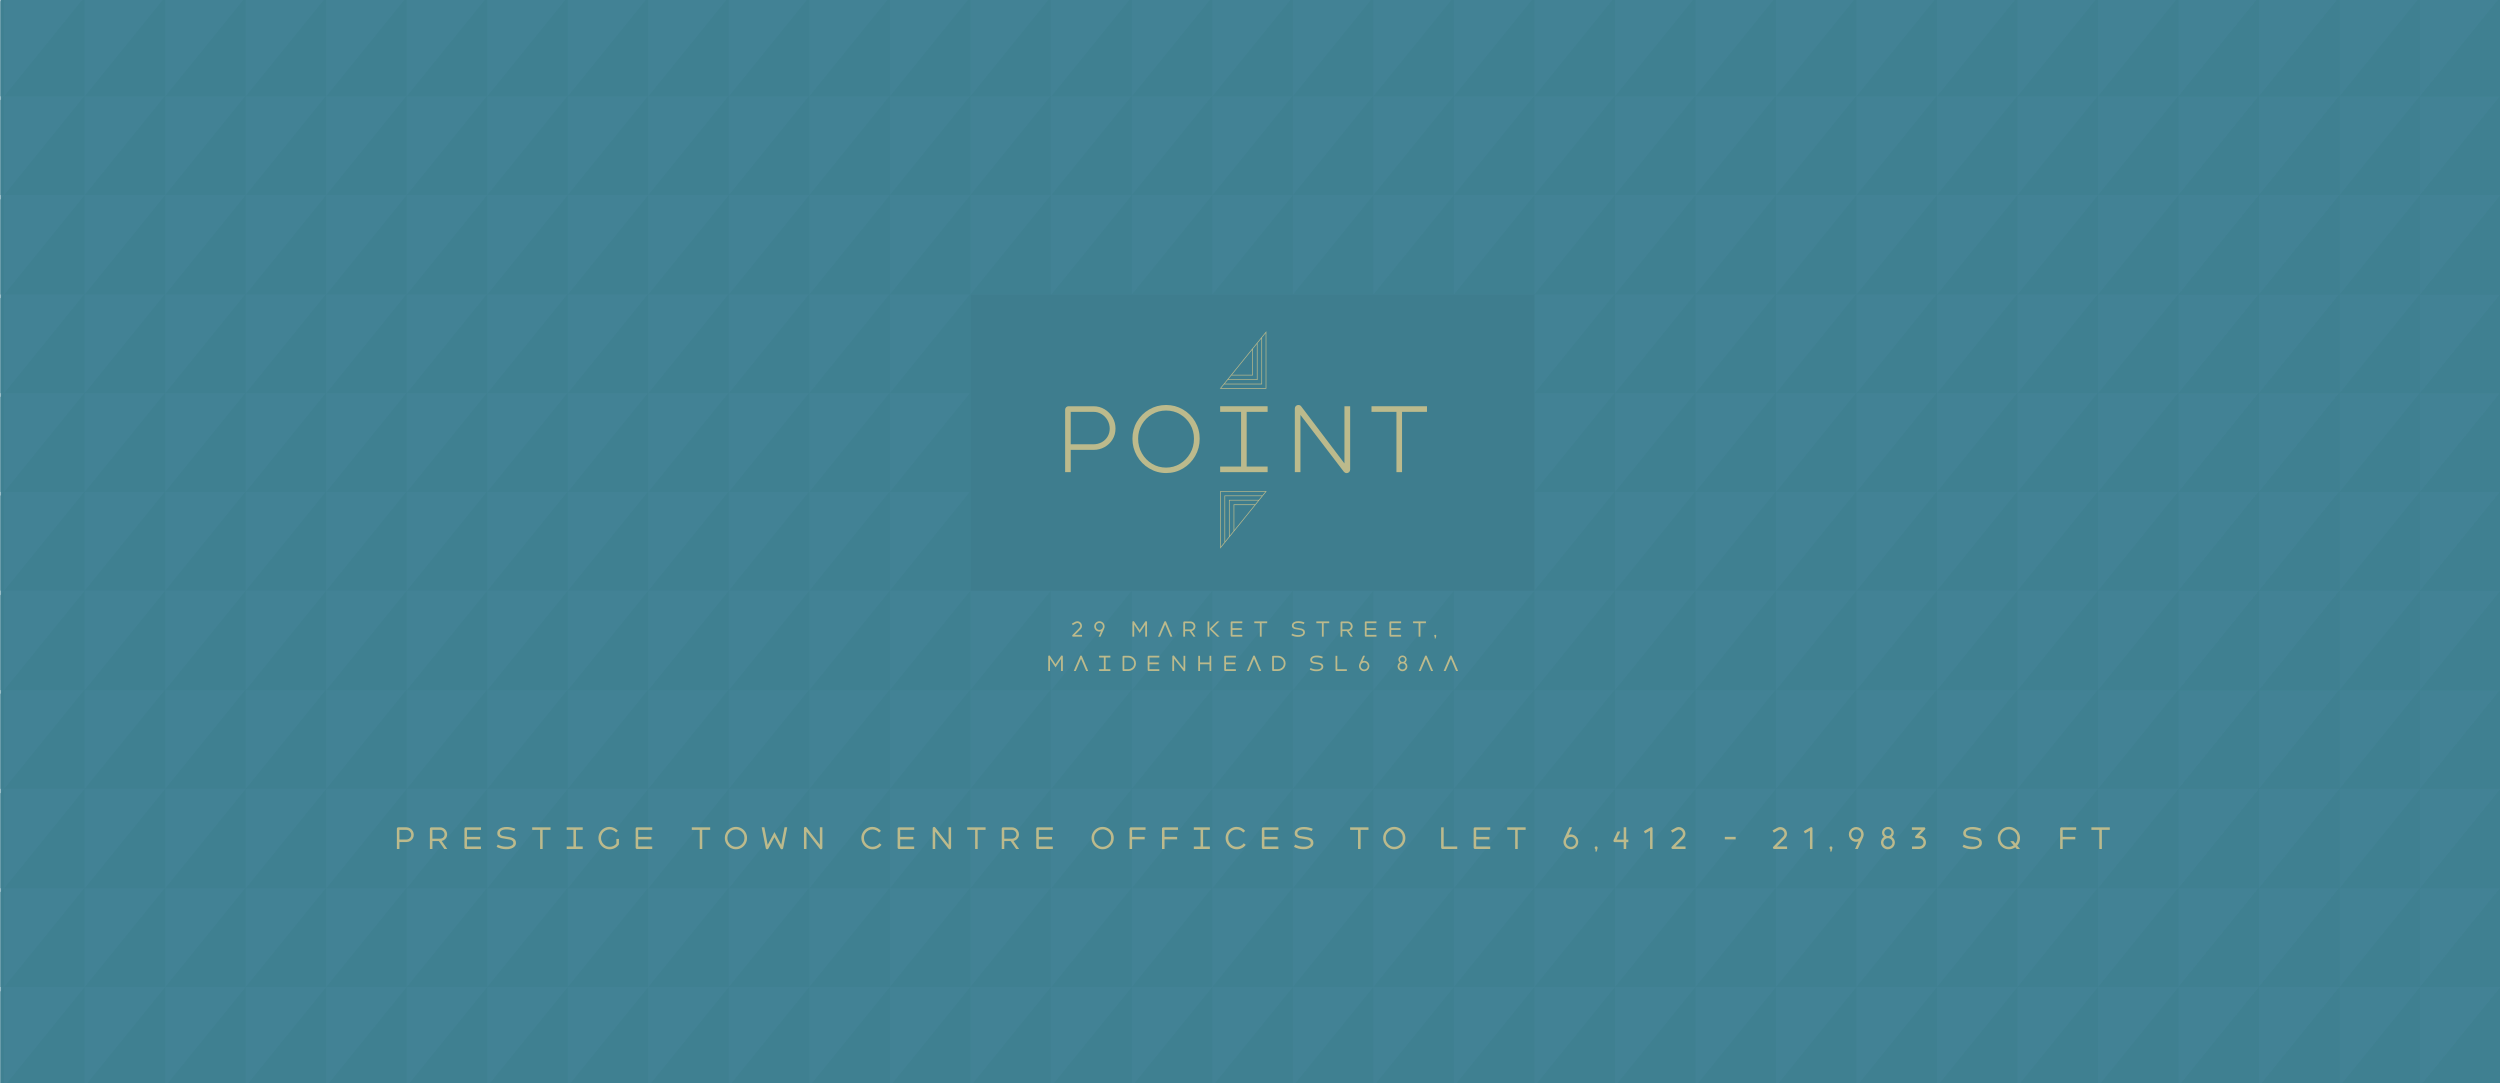 <?xml version="1.0" encoding="UTF-8"?><svg id="a" xmlns="http://www.w3.org/2000/svg" xmlns:xlink="http://www.w3.org/1999/xlink" viewBox="0 0 1601.63 694.08"><defs><style>.e,.f{fill:none;}.g{fill:#428295;}.h{fill:#3f8091;}.i{fill:#3e7d8e;}.f{stroke:#bcba8c;stroke-miterlimit:10;stroke-width:.44px;}.j{clip-path:url(#d);}.k{clip-path:url(#c);}.l{clip-path:url(#b);}.m{fill:#bcba8c;}</style><clipPath id="b"><rect class="e" x=".3" width="1601.7" height="694.08"/></clipPath><clipPath id="c"><rect class="e" x=".3" width="1601.7" height="694.08"/></clipPath><clipPath id="d"><rect class="e" x=".3" width="1601.7" height="694.08"/></clipPath></defs><rect class="g" x=".3" width="1601.7" height="694.08"/><polygon class="h" points="1.07 0 .3 .94 .3 61.72 2.68 61.72 2.68 0 1.07 0"/><polygon class="h" points="52.65 0 2.68 61.72 54.26 61.72 54.26 0 52.65 0"/><polygon class="h" points="104.23 0 54.26 61.72 105.84 61.72 105.84 0 104.23 0"/><polygon class="h" points="155.82 0 105.84 61.72 157.43 61.72 157.43 0 155.82 0"/><polygon class="h" points="207.4 0 157.42 61.72 209.01 61.72 209.01 0 207.4 0"/><polygon class="h" points="258.98 0 209.01 61.72 260.59 61.72 260.59 0 258.98 0"/><polygon class="h" points="310.56 0 260.59 61.72 312.17 61.72 312.17 0 310.56 0"/><polygon class="h" points="362.14 0 312.17 61.72 363.75 61.72 363.75 0 362.14 0"/><polygon class="h" points="413.73 0 363.75 61.72 415.34 61.72 415.34 0 413.73 0"/><polygon class="h" points="465.31 0 415.34 61.72 466.92 61.72 466.92 0 465.31 0"/><polygon class="h" points="516.89 0 466.92 61.72 518.5 61.72 518.5 0 516.89 0"/><polygon class="h" points="568.47 0 518.5 61.72 570.08 61.72 570.08 0 568.47 0"/><polygon class="h" points="620.06 0 570.08 61.72 621.67 61.72 621.67 0 620.06 0"/><polygon class="h" points="671.64 0 621.67 61.72 673.25 61.72 673.25 0 671.64 0"/><polygon class="h" points="723.5 0 673.53 61.72 725.11 61.72 725.11 0 723.5 0"/><polygon class="h" points="775.08 0 725.11 61.72 776.69 61.72 776.69 0 775.08 0"/><polygon class="h" points="826.67 0 776.69 61.72 828.28 61.72 828.28 0 826.67 0"/><polygon class="h" points="878.25 0 828.28 61.72 879.86 61.72 879.86 0 878.25 0"/><polygon class="h" points="929.83 0 879.86 61.72 931.44 61.72 931.44 0 929.83 0"/><polygon class="h" points="981.41 0 931.44 61.72 983.02 61.72 983.02 0 981.41 0"/><polygon class="h" points="1033 0 983.02 61.72 1034.61 61.72 1034.61 0 1033 0"/><polygon class="h" points="1084.58 0 1034.61 61.72 1086.19 61.72 1086.19 0 1084.58 0"/><polygon class="h" points="1136.16 0 1086.19 61.72 1137.77 61.72 1137.77 0 1136.16 0"/><polygon class="h" points="1187.74 0 1137.77 61.72 1189.35 61.72 1189.35 0 1187.74 0"/><polygon class="h" points="1239.33 0 1189.35 61.72 1240.94 61.72 1240.94 0 1239.33 0"/><polygon class="h" points="1290.91 0 1240.93 61.72 1292.52 61.72 1292.52 0 1290.91 0"/><polygon class="h" points="1342.49 0 1292.52 61.72 1344.1 61.72 1344.1 0 1342.49 0"/><polygon class="h" points="1394.07 0 1344.1 61.72 1395.68 61.72 1395.68 0 1394.07 0"/><polygon class="h" points="1445.65 0 1395.68 61.72 1447.26 61.72 1447.26 0 1445.65 0"/><polygon class="h" points="1497.24 0 1447.26 61.72 1498.85 61.72 1498.85 0 1497.24 0"/><polygon class="h" points="1445.65 0 1395.68 61.72 1447.26 61.72 1447.26 0 1445.65 0"/><polygon class="h" points="1497.24 0 1447.26 61.72 1498.85 61.72 1498.85 0 1497.24 0"/><polygon class="h" points="1548.82 0 1498.85 61.72 1550.43 61.72 1550.43 0 1548.82 0"/><polygon class="h" points="1600.4 0 1550.43 61.72 1602 61.72 1602 0 1600.4 0"/><polygon class="h" points="1600.4 0 1550.43 61.72 1602 61.72 1602 0 1600.4 0"/><polygon class="h" points=".3 64.19 .3 124.97 2.68 124.97 2.68 61.26 .3 64.19"/><polyline class="h" points="54.26 124.97 54.26 61.26 2.68 124.97"/><polyline class="h" points="105.84 124.97 105.84 61.26 54.26 124.97"/><polyline class="h" points="157.42 124.97 157.42 61.26 105.84 124.97"/><polyline class="h" points="209.01 124.97 209.01 61.26 157.42 124.97"/><polyline class="h" points="260.59 124.97 260.59 61.26 209.01 124.97"/><polyline class="h" points="312.17 124.97 312.17 61.26 260.59 124.97"/><polyline class="h" points="363.75 124.97 363.75 61.26 312.17 124.97"/><polyline class="h" points="415.34 124.97 415.34 61.26 363.75 124.97"/><polyline class="h" points="466.92 124.97 466.92 61.26 415.34 124.97"/><polyline class="h" points="518.5 124.97 518.5 61.26 466.92 124.97"/><polyline class="h" points="570.08 124.97 570.08 61.26 518.5 124.97"/><polyline class="h" points="621.67 124.97 621.67 61.26 570.08 124.97"/><polyline class="h" points="673.25 124.97 673.25 61.26 621.67 124.97"/><polyline class="h" points="725.11 124.97 725.11 61.26 673.53 124.97"/><polyline class="h" points="776.69 124.97 776.69 61.26 725.11 124.97"/><polyline class="h" points="828.28 124.97 828.28 61.26 776.69 124.97"/><polyline class="h" points="879.86 124.97 879.86 61.26 828.28 124.97"/><polyline class="h" points="931.44 124.97 931.44 61.26 879.86 124.97"/><polyline class="h" points="983.02 124.97 983.02 61.26 931.44 124.97"/><polyline class="h" points="1034.61 124.97 1034.61 61.26 983.02 124.97"/><polyline class="h" points="1086.19 124.97 1086.19 61.26 1034.6 124.97"/><polyline class="h" points="1137.77 124.97 1137.77 61.26 1086.19 124.97"/><polyline class="h" points="1189.35 124.97 1189.35 61.26 1137.77 124.97"/><polyline class="h" points="1240.93 124.97 1240.93 61.26 1189.35 124.97"/><polyline class="h" points="1292.52 124.97 1292.52 61.26 1240.93 124.97"/><polyline class="h" points="1344.1 124.97 1344.1 61.26 1292.52 124.97"/><polyline class="h" points="1395.68 124.97 1395.68 61.26 1344.1 124.97"/><polyline class="h" points="1447.26 124.97 1447.26 61.26 1395.68 124.97"/><polyline class="h" points="1498.85 124.97 1498.85 61.26 1447.26 124.97"/><polyline class="h" points="1447.26 124.97 1447.26 61.26 1395.68 124.97"/><polyline class="h" points="1498.85 124.97 1498.85 61.26 1447.26 124.97"/><polyline class="h" points="1550.43 124.97 1550.43 61.26 1498.85 124.97"/><polygon class="h" points="1550.43 124.97 1602 124.97 1602 61.26 1550.43 124.97"/><polygon class="h" points="1550.43 124.97 1602 124.97 1602 61.26 1550.43 124.97"/><polygon class="h" points=".3 127.9 .3 188.68 2.68 188.68 2.68 124.97 .3 127.9"/><polyline class="h" points="54.26 188.68 54.26 124.97 2.68 188.68"/><polyline class="h" points="105.84 188.68 105.84 124.97 54.26 188.68"/><polyline class="h" points="157.42 188.68 157.42 124.97 105.84 188.68"/><polyline class="h" points="209.01 188.68 209.01 124.97 157.42 188.68"/><polyline class="h" points="260.59 188.68 260.59 124.97 209.01 188.68"/><polyline class="h" points="312.17 188.68 312.17 124.97 260.59 188.68"/><polyline class="h" points="363.75 188.68 363.75 124.97 312.17 188.68"/><polyline class="h" points="415.34 188.68 415.34 124.97 363.75 188.68"/><polyline class="h" points="466.92 188.68 466.92 124.97 415.34 188.68"/><polyline class="h" points="518.5 188.68 518.5 124.97 466.92 188.68"/><polyline class="h" points="570.08 188.68 570.08 124.97 518.5 188.68"/><polyline class="h" points="621.67 188.68 621.67 124.97 570.08 188.68"/><polyline class="h" points="673.25 188.68 673.25 124.97 621.67 188.68"/><polyline class="h" points="725.11 188.68 725.11 124.97 673.53 188.68"/><polyline class="h" points="776.69 188.68 776.69 124.97 725.11 188.68"/><polyline class="h" points="828.28 188.68 828.28 124.97 776.69 188.68"/><polyline class="h" points="879.86 188.68 879.86 124.97 828.28 188.68"/><polyline class="h" points="931.44 188.68 931.44 124.97 879.86 188.68"/><polyline class="h" points="983.02 188.68 983.02 124.97 931.44 188.68"/><polyline class="h" points="1034.61 188.68 1034.61 124.97 983.02 188.68"/><polyline class="h" points="1086.19 188.68 1086.19 124.97 1034.6 188.68"/><polyline class="h" points="1137.77 188.68 1137.77 124.97 1086.19 188.68"/><polyline class="h" points="1189.35 188.68 1189.35 124.97 1137.77 188.68"/><polyline class="h" points="1240.93 188.68 1240.93 124.97 1189.35 188.68"/><polyline class="h" points="1292.52 188.68 1292.52 124.97 1240.93 188.68"/><polyline class="h" points="1344.1 188.68 1344.1 124.97 1292.52 188.68"/><polyline class="h" points="1395.68 188.68 1395.68 124.97 1344.1 188.68"/><polyline class="h" points="1447.26 188.68 1447.26 124.97 1395.68 188.68"/><polyline class="h" points="1498.85 188.68 1498.85 124.97 1447.26 188.68"/><polyline class="h" points="1447.26 188.68 1447.26 124.97 1395.68 188.68"/><polyline class="h" points="1498.85 188.68 1498.85 124.97 1447.26 188.68"/><polyline class="h" points="1550.43 188.68 1550.43 124.97 1498.85 188.68"/><polygon class="h" points="1550.43 188.68 1602 188.68 1602 124.97 1550.43 188.68"/><polygon class="h" points="1550.43 188.68 1602 188.68 1602 124.97 1550.43 188.68"/><polygon class="h" points=".3 191.15 .3 251.92 2.68 251.92 2.68 188.21 .3 191.15"/><polyline class="h" points="54.26 251.92 54.26 188.21 2.68 251.92"/><polyline class="h" points="105.84 251.92 105.84 188.21 54.26 251.92"/><polyline class="h" points="157.42 251.92 157.42 188.21 105.84 251.92"/><polyline class="h" points="209.01 251.92 209.01 188.21 157.42 251.92"/><polyline class="h" points="260.59 251.92 260.59 188.21 209.01 251.92"/><polyline class="h" points="312.17 251.92 312.17 188.21 260.59 251.92"/><polyline class="h" points="363.75 251.92 363.75 188.21 312.17 251.92"/><polyline class="h" points="415.34 251.92 415.34 188.21 363.75 251.92"/><polyline class="h" points="466.92 251.92 466.92 188.21 415.34 251.92"/><polyline class="h" points="518.5 251.92 518.5 188.21 466.92 251.92"/><polyline class="h" points="570.08 251.92 570.08 188.21 518.5 251.92"/><polyline class="h" points="621.67 251.92 621.67 188.21 570.08 251.92"/><polyline class="h" points="673.25 251.92 673.25 188.21 621.67 251.92"/><polyline class="h" points="725.11 251.92 725.11 188.21 673.53 251.92"/><polyline class="h" points="776.69 251.92 776.69 188.21 725.11 251.92"/><polyline class="h" points="828.28 251.92 828.28 188.21 776.69 251.92"/><polyline class="h" points="879.86 251.92 879.86 188.21 828.28 251.92"/><polyline class="h" points="931.44 251.92 931.44 188.21 879.86 251.92"/><polyline class="h" points="983.02 251.92 983.02 188.21 931.44 251.92"/><polyline class="h" points="1034.61 251.92 1034.61 188.21 983.02 251.92"/><polyline class="h" points="1086.19 251.92 1086.19 188.21 1034.6 251.92"/><polyline class="h" points="1137.77 251.92 1137.77 188.21 1086.19 251.92"/><polyline class="h" points="1189.35 251.92 1189.35 188.21 1137.77 251.92"/><polyline class="h" points="1240.93 251.92 1240.93 188.21 1189.35 251.92"/><polyline class="h" points="1292.52 251.92 1292.52 188.21 1240.93 251.92"/><polyline class="h" points="1344.1 251.92 1344.1 188.21 1292.52 251.92"/><polyline class="h" points="1395.68 251.92 1395.68 188.21 1344.1 251.92"/><polyline class="h" points="1447.26 251.92 1447.26 188.21 1395.68 251.92"/><polyline class="h" points="1498.85 251.92 1498.85 188.21 1447.26 251.92"/><polyline class="h" points="1447.26 251.92 1447.26 188.21 1395.68 251.92"/><polyline class="h" points="1498.85 251.92 1498.85 188.21 1447.26 251.92"/><polyline class="h" points="1550.43 251.92 1550.43 188.21 1498.85 251.92"/><polygon class="h" points="1550.43 251.92 1602 251.92 1602 188.21 1550.43 251.92"/><polygon class="h" points="1550.43 251.92 1602 251.92 1602 188.21 1550.43 251.92"/><polygon class="h" points=".3 254.39 .3 315.17 2.68 315.17 2.68 251.46 .3 254.39"/><polyline class="h" points="54.26 315.17 54.26 251.46 2.68 315.17"/><polyline class="h" points="105.84 315.17 105.84 251.46 54.26 315.17"/><polyline class="h" points="157.42 315.17 157.42 251.46 105.84 315.17"/><polyline class="h" points="209.01 315.17 209.01 251.46 157.42 315.17"/><polyline class="h" points="260.59 315.17 260.59 251.46 209.01 315.17"/><polyline class="h" points="312.17 315.17 312.17 251.46 260.59 315.17"/><polyline class="h" points="363.75 315.17 363.75 251.46 312.17 315.17"/><polyline class="h" points="415.34 315.17 415.34 251.46 363.75 315.17"/><polyline class="h" points="466.92 315.17 466.92 251.46 415.34 315.17"/><polyline class="h" points="518.5 315.17 518.5 251.46 466.92 315.17"/><polyline class="h" points="570.08 315.17 570.08 251.46 518.5 315.17"/><polyline class="h" points="621.67 315.17 621.67 251.46 570.08 315.17"/><polyline class="h" points="673.25 315.17 673.25 251.46 621.67 315.17"/><polyline class="h" points="725.11 315.17 725.11 251.46 673.53 315.17"/><polyline class="h" points="776.69 315.17 776.69 251.46 725.11 315.17"/><polyline class="h" points="828.28 315.17 828.28 251.46 776.69 315.17"/><polyline class="h" points="879.86 315.17 879.86 251.46 828.28 315.17"/><polyline class="h" points="931.44 315.17 931.44 251.46 879.86 315.17"/><polyline class="h" points="983.02 315.17 983.02 251.46 931.44 315.17"/><polyline class="h" points="1034.61 315.17 1034.61 251.46 983.02 315.17"/><polyline class="h" points="1086.19 315.17 1086.19 251.46 1034.6 315.17"/><polyline class="h" points="1137.77 315.17 1137.77 251.46 1086.19 315.17"/><polyline class="h" points="1189.35 315.17 1189.35 251.46 1137.77 315.17"/><polyline class="h" points="1240.93 315.17 1240.93 251.46 1189.35 315.17"/><polyline class="h" points="1292.52 315.17 1292.52 251.46 1240.93 315.17"/><polyline class="h" points="1344.1 315.17 1344.1 251.46 1292.52 315.17"/><polyline class="h" points="1395.68 315.17 1395.68 251.46 1344.1 315.17"/><polyline class="h" points="1447.26 315.17 1447.26 251.46 1395.68 315.17"/><polyline class="h" points="1498.85 315.17 1498.85 251.46 1447.26 315.17"/><polyline class="h" points="1447.26 315.17 1447.26 251.46 1395.68 315.17"/><polyline class="h" points="1498.85 315.17 1498.85 251.46 1447.26 315.17"/><polyline class="h" points="1550.43 315.17 1550.43 251.46 1498.85 315.17"/><polygon class="h" points="1550.43 315.17 1602 315.17 1602 251.46 1550.43 315.17"/><polygon class="h" points="1550.43 315.17 1602 315.17 1602 251.46 1550.43 315.17"/><polygon class="h" points=".3 317.64 .3 378.42 2.68 378.42 2.68 314.71 .3 317.64"/><polyline class="h" points="54.26 378.42 54.26 314.71 2.68 378.42"/><polyline class="h" points="105.84 378.42 105.84 314.71 54.26 378.42"/><polyline class="h" points="157.42 378.42 157.42 314.71 105.84 378.42"/><polyline class="h" points="209.01 378.42 209.01 314.71 157.42 378.42"/><polyline class="h" points="260.59 378.42 260.59 314.71 209.01 378.42"/><polyline class="h" points="312.17 378.42 312.17 314.71 260.59 378.42"/><polyline class="h" points="363.75 378.42 363.75 314.71 312.17 378.42"/><polyline class="h" points="415.34 378.42 415.34 314.71 363.75 378.42"/><polyline class="h" points="466.92 378.42 466.92 314.71 415.34 378.42"/><polyline class="h" points="518.5 378.42 518.5 314.71 466.92 378.42"/><polyline class="h" points="570.08 378.42 570.08 314.71 518.5 378.42"/><polyline class="h" points="621.67 378.42 621.67 314.71 570.08 378.42"/><polyline class="h" points="673.25 378.42 673.25 314.71 621.67 378.42"/><polyline class="h" points="725.11 378.42 725.11 314.71 673.53 378.42"/><polyline class="h" points="776.69 378.42 776.69 314.71 725.11 378.42"/><polyline class="h" points="828.28 378.42 828.28 314.71 776.69 378.42"/><polyline class="h" points="879.86 378.42 879.86 314.71 828.28 378.42"/><polyline class="h" points="931.44 378.42 931.44 314.71 879.86 378.42"/><polyline class="h" points="983.02 378.42 983.02 314.71 931.44 378.42"/><polyline class="h" points="1034.61 378.42 1034.61 314.71 983.02 378.42"/><polyline class="h" points="1086.19 378.42 1086.19 314.71 1034.6 378.42"/><polyline class="h" points="1137.77 378.42 1137.77 314.71 1086.19 378.42"/><polyline class="h" points="1189.35 378.42 1189.35 314.71 1137.77 378.42"/><polyline class="h" points="1240.93 378.42 1240.93 314.71 1189.35 378.42"/><polyline class="h" points="1292.52 378.42 1292.52 314.71 1240.93 378.42"/><polyline class="h" points="1344.1 378.42 1344.1 314.71 1292.52 378.42"/><polyline class="h" points="1395.68 378.42 1395.68 314.71 1344.1 378.42"/><polyline class="h" points="1447.26 378.42 1447.26 314.71 1395.68 378.42"/><polyline class="h" points="1498.85 378.42 1498.85 314.71 1447.26 378.42"/><polyline class="h" points="1447.26 378.42 1447.26 314.71 1395.68 378.42"/><polyline class="h" points="1498.85 378.42 1498.85 314.71 1447.26 378.42"/><polyline class="h" points="1550.43 378.42 1550.43 314.71 1498.85 378.42"/><polygon class="h" points="1550.43 378.42 1602 378.42 1602 314.71 1550.43 378.42"/><polygon class="h" points="1550.43 378.42 1602 378.42 1602 314.71 1550.43 378.42"/><polygon class="h" points=".3 381.35 .3 442.12 2.68 442.12 2.68 378.42 .3 381.35"/><polyline class="h" points="54.26 442.12 54.26 378.41 2.68 442.12"/><polyline class="h" points="105.84 442.12 105.84 378.41 54.26 442.12"/><polyline class="h" points="157.42 442.12 157.42 378.41 105.84 442.12"/><polyline class="h" points="209.01 442.12 209.01 378.41 157.42 442.12"/><polyline class="h" points="260.59 442.12 260.59 378.41 209.01 442.12"/><polyline class="h" points="312.17 442.12 312.17 378.41 260.59 442.12"/><polyline class="h" points="363.75 442.12 363.75 378.41 312.17 442.12"/><polyline class="h" points="415.34 442.12 415.34 378.41 363.75 442.12"/><polyline class="h" points="466.92 442.12 466.92 378.41 415.34 442.12"/><polyline class="h" points="518.5 442.12 518.5 378.41 466.92 442.12"/><polyline class="h" points="570.08 442.12 570.08 378.41 518.5 442.12"/><polyline class="h" points="621.67 442.12 621.67 378.41 570.08 442.12"/><polyline class="h" points="673.25 442.12 673.25 378.41 621.67 442.12"/><polyline class="h" points="725.11 442.12 725.11 378.41 673.53 442.12"/><polyline class="h" points="776.69 442.12 776.69 378.41 725.11 442.12"/><polyline class="h" points="828.28 442.12 828.28 378.41 776.69 442.12"/><polyline class="h" points="879.86 442.12 879.86 378.41 828.28 442.12"/><polyline class="h" points="931.44 442.12 931.44 378.41 879.86 442.12"/><polyline class="h" points="983.02 442.12 983.02 378.41 931.44 442.12"/><polyline class="h" points="1034.61 442.12 1034.61 378.41 983.02 442.12"/><polyline class="h" points="1086.19 442.12 1086.19 378.41 1034.6 442.12"/><polyline class="h" points="1137.77 442.12 1137.77 378.41 1086.19 442.12"/><polyline class="h" points="1189.35 442.12 1189.35 378.41 1137.77 442.12"/><polyline class="h" points="1240.93 442.12 1240.93 378.41 1189.35 442.12"/><polyline class="h" points="1292.52 442.12 1292.52 378.41 1240.93 442.12"/><polyline class="h" points="1344.1 442.12 1344.1 378.41 1292.52 442.12"/><polyline class="h" points="1395.68 442.12 1395.68 378.41 1344.1 442.12"/><polyline class="h" points="1447.26 442.12 1447.26 378.41 1395.68 442.12"/><polyline class="h" points="1498.85 442.12 1498.85 378.41 1447.26 442.12"/><polyline class="h" points="1447.26 442.12 1447.26 378.41 1395.68 442.12"/><polyline class="h" points="1498.85 442.12 1498.85 378.41 1447.26 442.12"/><polyline class="h" points="1550.43 442.12 1550.43 378.41 1498.85 442.12"/><polygon class="h" points="1550.43 442.12 1602 442.12 1602 378.42 1550.43 442.12"/><polygon class="h" points="1550.43 442.12 1602 442.12 1602 378.42 1550.43 442.12"/><polygon class="h" points=".3 444.59 .3 505.37 2.68 505.37 2.68 441.66 .3 444.59"/><polyline class="h" points="54.26 505.37 54.26 441.66 2.68 505.37"/><polyline class="h" points="105.84 505.37 105.84 441.66 54.26 505.37"/><polyline class="h" points="157.42 505.37 157.42 441.66 105.84 505.37"/><polyline class="h" points="209.01 505.37 209.01 441.66 157.42 505.37"/><polyline class="h" points="260.59 505.37 260.59 441.66 209.01 505.37"/><polyline class="h" points="312.17 505.37 312.17 441.66 260.59 505.37"/><polyline class="h" points="363.75 505.37 363.75 441.66 312.17 505.37"/><polyline class="h" points="415.34 505.37 415.34 441.66 363.75 505.37"/><polyline class="h" points="466.92 505.37 466.92 441.66 415.34 505.37"/><polyline class="h" points="518.5 505.37 518.5 441.66 466.92 505.37"/><polyline class="h" points="570.08 505.37 570.08 441.66 518.5 505.37"/><polyline class="h" points="621.67 505.37 621.67 441.66 570.08 505.37"/><polyline class="h" points="673.25 505.37 673.25 441.66 621.67 505.37"/><polyline class="h" points="725.11 505.37 725.11 441.66 673.53 505.37"/><polyline class="h" points="776.69 505.37 776.69 441.66 725.11 505.37"/><polyline class="h" points="828.28 505.37 828.28 441.66 776.69 505.37"/><polyline class="h" points="879.86 505.37 879.86 441.66 828.28 505.37"/><polyline class="h" points="931.44 505.37 931.44 441.66 879.86 505.37"/><polyline class="h" points="983.02 505.37 983.02 441.66 931.44 505.37"/><polyline class="h" points="1034.61 505.37 1034.61 441.66 983.02 505.37"/><polyline class="h" points="1086.19 505.37 1086.19 441.66 1034.6 505.37"/><polyline class="h" points="1137.77 505.37 1137.77 441.66 1086.19 505.37"/><polyline class="h" points="1189.35 505.37 1189.35 441.66 1137.77 505.37"/><polyline class="h" points="1240.93 505.37 1240.93 441.66 1189.35 505.37"/><polyline class="h" points="1292.52 505.37 1292.52 441.66 1240.93 505.37"/><polyline class="h" points="1344.1 505.37 1344.1 441.66 1292.52 505.37"/><polyline class="h" points="1395.68 505.37 1395.68 441.66 1344.1 505.37"/><polyline class="h" points="1447.26 505.37 1447.26 441.66 1395.68 505.37"/><polyline class="h" points="1498.85 505.37 1498.85 441.66 1447.26 505.37"/><polyline class="h" points="1447.26 505.37 1447.26 441.66 1395.68 505.37"/><polyline class="h" points="1498.85 505.37 1498.85 441.66 1447.26 505.37"/><polyline class="h" points="1550.43 505.37 1550.43 441.66 1498.85 505.37"/><polygon class="h" points="1550.43 505.37 1602 505.37 1602 441.66 1550.43 505.37"/><polygon class="h" points="1550.43 505.37 1602 505.37 1602 441.66 1550.43 505.37"/><polygon class="h" points=".3 508.3 .3 569.08 2.68 569.08 2.68 505.37 .3 508.3"/><polyline class="h" points="54.26 569.08 54.26 505.37 2.68 569.08"/><polyline class="h" points="105.84 569.08 105.84 505.37 54.26 569.08"/><polyline class="h" points="157.42 569.08 157.42 505.37 105.84 569.08"/><polyline class="h" points="209.01 569.08 209.01 505.37 157.42 569.08"/><polyline class="h" points="260.59 569.08 260.59 505.37 209.01 569.08"/><polyline class="h" points="312.17 569.08 312.17 505.37 260.59 569.08"/><polyline class="h" points="363.75 569.08 363.75 505.37 312.17 569.08"/><polyline class="h" points="415.34 569.08 415.34 505.37 363.75 569.08"/><polyline class="h" points="466.92 569.08 466.92 505.37 415.34 569.08"/><polyline class="h" points="518.5 569.08 518.5 505.37 466.92 569.08"/><polyline class="h" points="570.08 569.08 570.08 505.37 518.5 569.08"/><polyline class="h" points="621.67 569.08 621.67 505.37 570.08 569.08"/><polyline class="h" points="673.25 569.08 673.25 505.37 621.67 569.08"/><polyline class="h" points="725.11 569.08 725.11 505.37 673.53 569.08"/><polyline class="h" points="776.69 569.08 776.69 505.37 725.11 569.08"/><polyline class="h" points="828.28 569.08 828.28 505.37 776.69 569.08"/><polyline class="h" points="879.86 569.08 879.86 505.37 828.28 569.08"/><polyline class="h" points="931.44 569.08 931.44 505.37 879.86 569.08"/><polyline class="h" points="983.02 569.08 983.02 505.37 931.44 569.08"/><polyline class="h" points="1034.61 569.08 1034.61 505.37 983.02 569.08"/><polyline class="h" points="1086.19 569.08 1086.19 505.37 1034.6 569.08"/><polyline class="h" points="1137.77 569.08 1137.77 505.37 1086.19 569.08"/><polyline class="h" points="1189.35 569.08 1189.35 505.37 1137.77 569.08"/><polyline class="h" points="1240.93 569.08 1240.93 505.37 1189.35 569.08"/><polyline class="h" points="1292.52 569.08 1292.52 505.37 1240.93 569.08"/><polyline class="h" points="1344.1 569.08 1344.1 505.37 1292.52 569.08"/><polyline class="h" points="1395.68 569.08 1395.68 505.37 1344.1 569.08"/><polyline class="h" points="1447.26 569.08 1447.26 505.37 1395.68 569.08"/><polyline class="h" points="1498.85 569.08 1498.85 505.37 1447.26 569.08"/><polyline class="h" points="1447.26 569.08 1447.26 505.37 1395.68 569.08"/><polyline class="h" points="1498.85 569.08 1498.85 505.37 1447.26 569.08"/><polyline class="h" points="1550.43 569.08 1550.43 505.37 1498.85 569.08"/><polygon class="h" points="1550.43 569.08 1602 569.08 1602 505.37 1550.43 569.08"/><polygon class="h" points="1550.43 569.08 1602 569.08 1602 505.37 1550.43 569.08"/><polygon class="h" points=".3 571.55 .3 632.33 2.68 632.33 2.68 568.62 .3 571.55"/><polyline class="h" points="54.26 632.32 54.26 568.62 2.68 632.32"/><polyline class="h" points="105.84 632.32 105.84 568.62 54.26 632.32"/><polyline class="h" points="157.42 632.32 157.42 568.62 105.84 632.32"/><polyline class="h" points="209.01 632.32 209.01 568.62 157.42 632.32"/><polyline class="h" points="260.59 632.32 260.59 568.62 209.01 632.32"/><polyline class="h" points="312.17 632.32 312.17 568.62 260.59 632.32"/><polyline class="h" points="363.75 632.32 363.75 568.62 312.17 632.32"/><polyline class="h" points="415.34 632.32 415.34 568.62 363.75 632.32"/><polyline class="h" points="466.92 632.32 466.92 568.62 415.34 632.32"/><polyline class="h" points="518.5 632.32 518.5 568.62 466.92 632.32"/><polyline class="h" points="570.08 632.32 570.08 568.62 518.5 632.32"/><polyline class="h" points="621.67 632.32 621.67 568.62 570.08 632.32"/><polyline class="h" points="673.25 632.32 673.25 568.62 621.67 632.32"/><polyline class="h" points="725.11 632.32 725.11 568.62 673.53 632.32"/><polyline class="h" points="776.69 632.32 776.69 568.62 725.11 632.32"/><polyline class="h" points="828.28 632.32 828.28 568.62 776.69 632.32"/><polyline class="h" points="879.86 632.32 879.86 568.62 828.28 632.32"/><polyline class="h" points="931.44 632.32 931.44 568.62 879.86 632.32"/><polyline class="h" points="983.02 632.32 983.02 568.62 931.44 632.32"/><polyline class="h" points="1034.61 632.32 1034.61 568.62 983.02 632.32"/><polyline class="h" points="1086.19 632.32 1086.19 568.62 1034.6 632.32"/><polyline class="h" points="1137.77 632.32 1137.77 568.62 1086.19 632.32"/><polyline class="h" points="1189.35 632.32 1189.35 568.62 1137.77 632.32"/><polyline class="h" points="1240.93 632.32 1240.93 568.62 1189.35 632.32"/><polyline class="h" points="1292.52 632.32 1292.52 568.62 1240.93 632.32"/><polyline class="h" points="1344.1 632.32 1344.1 568.62 1292.52 632.32"/><polyline class="h" points="1395.68 632.32 1395.68 568.62 1344.1 632.32"/><polyline class="h" points="1447.26 632.32 1447.26 568.62 1395.68 632.32"/><polyline class="h" points="1498.85 632.32 1498.85 568.62 1447.26 632.32"/><polyline class="h" points="1447.26 632.32 1447.26 568.62 1395.68 632.32"/><polyline class="h" points="1498.85 632.32 1498.85 568.62 1447.26 632.32"/><polyline class="h" points="1550.43 632.32 1550.43 568.62 1498.85 632.32"/><polygon class="h" points="1550.43 632.33 1602 632.33 1602 568.62 1550.43 632.33"/><polygon class="h" points="1550.43 632.33 1602 632.33 1602 568.62 1550.43 632.33"/><polygon class="h" points=".3 635.26 .3 694.08 2.68 694.08 2.68 632.33 .3 635.26"/><polygon class="h" points="4.26 694.08 54.26 694.08 54.26 632.32 4.26 694.08"/><polygon class="h" points="55.84 694.08 105.84 694.08 105.84 632.32 55.84 694.08"/><polygon class="h" points="107.42 694.08 157.42 694.08 157.42 632.32 107.42 694.08"/><polygon class="h" points="159 694.08 209.01 694.08 209.01 632.32 159 694.08"/><polygon class="h" points="210.59 694.08 260.59 694.08 260.59 632.32 210.59 694.08"/><polygon class="h" points="262.17 694.08 312.17 694.08 312.17 632.32 262.17 694.08"/><polygon class="h" points="313.75 694.08 363.75 694.08 363.75 632.32 313.75 694.08"/><polygon class="h" points="365.33 694.08 415.34 694.08 415.34 632.32 365.33 694.08"/><polygon class="h" points="416.92 694.08 466.92 694.08 466.92 632.32 416.92 694.08"/><polygon class="h" points="468.5 694.08 518.5 694.08 518.5 632.32 468.5 694.08"/><polygon class="h" points="520.08 694.08 570.08 694.08 570.08 632.32 520.08 694.08"/><polygon class="h" points="571.66 694.08 621.67 694.08 621.67 632.32 571.66 694.08"/><polygon class="h" points="623.24 694.08 673.25 694.08 673.25 632.32 623.24 694.08"/><polygon class="h" points="675.11 694.08 725.11 694.08 725.11 632.32 675.11 694.08"/><polygon class="h" points="726.69 694.08 776.69 694.08 776.69 632.32 726.69 694.08"/><polygon class="h" points="778.27 694.08 828.28 694.08 828.28 632.32 778.27 694.08"/><polygon class="h" points="829.86 694.08 879.86 694.08 879.86 632.32 829.86 694.08"/><polygon class="h" points="881.44 694.08 931.44 694.08 931.44 632.32 881.44 694.08"/><polygon class="h" points="933.02 694.08 983.02 694.08 983.02 632.32 933.02 694.08"/><polygon class="h" points="984.6 694.08 1034.61 694.08 1034.61 632.32 984.6 694.08"/><polygon class="h" points="1036.18 694.08 1086.19 694.08 1086.19 632.32 1036.18 694.08"/><polygon class="h" points="1087.77 694.08 1137.77 694.08 1137.77 632.32 1087.77 694.08"/><polygon class="h" points="1139.35 694.08 1189.35 694.08 1189.35 632.32 1139.35 694.08"/><polygon class="h" points="1190.93 694.08 1240.93 694.08 1240.93 632.32 1190.93 694.08"/><polygon class="h" points="1242.51 694.08 1292.52 694.08 1292.52 632.32 1242.51 694.08"/><polygon class="h" points="1294.1 694.08 1344.1 694.08 1344.1 632.32 1294.1 694.08"/><polygon class="h" points="1345.68 694.08 1395.68 694.08 1395.68 632.32 1345.68 694.08"/><polygon class="h" points="1397.26 694.08 1447.26 694.08 1447.26 632.32 1397.26 694.08"/><polygon class="h" points="1448.84 694.08 1498.85 694.08 1498.85 632.32 1448.84 694.08"/><polygon class="h" points="1397.26 694.08 1447.26 694.08 1447.26 632.32 1397.26 694.08"/><polygon class="h" points="1448.84 694.08 1498.85 694.08 1498.85 632.32 1448.84 694.08"/><polygon class="h" points="1500.43 694.08 1550.43 694.08 1550.43 632.32 1500.43 694.08"/><polygon class="h" points="1552.01 694.08 1602.01 694.08 1602.01 632.32 1552.01 694.08"/><polygon class="h" points="1552.01 694.08 1602.01 694.08 1602.01 632.32 1552.01 694.08"/><polygon class="i" points="982.94 378.36 621.73 378.36 621.73 188.72 982.97 188.72 982.94 378.36"/><g class="l"><path class="m" d="M682.99,260.92c.42-.44.93-.66,1.54-.66h16.09c2.55,0,4.9.65,7.04,1.94s3.85,3.04,5.11,5.25c1.26,2.21,1.88,4.58,1.88,7.13s-.63,4.86-1.88,6.93c-1.26,2.07-2.96,3.71-5.11,4.91-2.15,1.2-4.5,1.8-7.04,1.8h-15.75v-3.59h15.75c1.9,0,3.65-.45,5.25-1.34,1.6-.89,2.84-2.11,3.74-3.65.89-1.54,1.34-3.22,1.34-5.05s-.47-3.68-1.4-5.33c-.93-1.65-2.2-2.97-3.79-3.94-1.6-.97-3.31-1.46-5.13-1.46h-15.8l1.14-1.14v39.77h-3.59v-40.05c0-.57.21-1.07.63-1.51"/><path class="m" d="M756.02,297.09c2.7-1.65,4.86-3.89,6.48-6.7,1.62-2.81,2.42-5.91,2.42-9.3s-.79-6.39-2.37-9.13c-1.58-2.74-3.73-4.91-6.45-6.53-2.72-1.62-5.73-2.42-9.04-2.42s-6.32.81-9.04,2.42c-2.72,1.62-4.88,3.8-6.48,6.53-1.6,2.74-2.4,5.78-2.4,9.13s.8,6.48,2.4,9.3c1.6,2.82,3.77,5.05,6.5,6.7s5.74,2.48,9.01,2.48,6.26-.83,8.96-2.48M736.25,300.09c-3.33-1.98-5.95-4.65-7.87-8.02-1.92-3.37-2.88-7.03-2.88-10.98s.96-7.64,2.88-10.93c1.92-3.29,4.53-5.89,7.84-7.82,3.31-1.92,6.92-2.88,10.84-2.88s7.47.95,10.76,2.85c3.29,1.9,5.91,4.51,7.85,7.82,1.94,3.31,2.91,6.96,2.91,10.96s-.96,7.67-2.88,11.04c-1.92,3.37-4.52,6.03-7.79,7.99-3.27,1.96-6.88,2.94-10.84,2.94s-7.48-.99-10.81-2.97"/></g><polygon class="m" points="812.1 263.86 812.1 260.26 781.69 260.26 781.69 263.86 795.1 263.86 795.1 298.89 781.69 298.89 781.69 302.48 812.1 302.48 812.1 298.89 798.69 298.89 798.69 263.86 812.1 263.86"/><g class="k"><path class="m" d="M861.71,302.85c-.3-.17-.57-.39-.8-.66l-28.64-37.48.86-.23v38h-3.59v-40.79c0-.65.22-1.18.66-1.6.44-.42.96-.63,1.57-.63.38,0,.72.07,1.03.2.3.13.57.35.8.66l28.58,37.71-.86.23v-38h3.65v40.62c0,.61-.22,1.13-.66,1.57-.44.44-.98.66-1.63.66-.34,0-.67-.09-.97-.26"/></g><polygon class="m" points="914.2 260.26 878.65 260.26 878.65 263.86 894.63 263.86 894.63 302.48 898.22 302.48 898.22 263.86 914.2 263.86 914.2 260.26"/><path class="f" d="M804.21,323.34h-13.69v16.91M806.55,320.44h-19v23.47M808.82,317.64h-24.15v29.82M781.92,314.86v36.01l29.15-36.01h-29.15ZM788.78,240.33h13.69v-16.91M786.44,243.23h19v-23.47M784.17,246.03h24.15v-29.82M811.07,248.81v-36.01l-29.15,36.01h29.15Z"/><g class="j"><path class="m" d="M928.93,420.34l-4.06,9.54h1.28l3.56-8.31h-.39l3.51,8.31h1.29l-4.04-9.54c-.05-.11-.13-.21-.23-.28-.1-.07-.21-.11-.34-.11s-.24.04-.34.11c-.11.07-.18.16-.24.28M912.95,420.34l-4.06,9.54h1.28l3.56-8.31h-.4l3.51,8.31h1.29l-4.04-9.54c-.05-.11-.13-.21-.23-.28-.1-.07-.21-.11-.34-.11s-.24.04-.34.11c-.11.07-.18.16-.24.28M898.51,424.06c-.29,0-.56-.07-.8-.2-.25-.14-.44-.32-.59-.56s-.22-.5-.22-.78.07-.55.21-.79c.14-.24.34-.43.59-.57.25-.14.52-.21.81-.21s.57.07.82.21c.25.14.44.33.58.57.14.24.21.5.21.79s-.07.54-.21.78c-.14.24-.33.42-.58.56-.25.14-.52.2-.82.2M897.78,424.98c.05.02.11.02.18,0,.07-.02.14-.05.22-.09.15-.08.26-.12.33-.12.05,0,.1.01.16.04.05.03.11.05.16.08.07.04.14.08.21.1.07.02.12.02.18,0,.55-.15,1.01-.45,1.38-.91.36-.46.55-.98.55-1.57,0-.47-.12-.9-.36-1.29-.24-.4-.56-.71-.96-.94-.4-.23-.84-.34-1.31-.34s-.91.11-1.31.34c-.4.23-.72.54-.96.94-.24.4-.36.83-.36,1.29,0,.58.18,1.1.54,1.55.36.45.81.76,1.36.92M898.51,428.92c-.37,0-.71-.09-1.02-.26-.31-.17-.55-.41-.74-.71s-.28-.62-.28-.98.09-.68.27-.98c.18-.3.43-.54.74-.71.31-.17.65-.26,1.02-.26s.71.09,1.02.26c.31.17.56.41.74.71.18.3.27.63.27.98s-.09.68-.28.98c-.18.3-.43.53-.74.71-.31.17-.65.26-1.02.26M898.51,430.02c.56,0,1.08-.14,1.56-.41.48-.27.86-.64,1.14-1.11.28-.47.42-.98.42-1.53,0-.46-.09-.88-.28-1.27-.19-.39-.45-.73-.78-1.01-.34-.28-.71-.48-1.12-.61-.08-.03-.16-.03-.24-.02-.08.01-.18.04-.29.09-.18.07-.32.11-.41.11-.05,0-.11-.01-.18-.04-.07-.03-.13-.06-.18-.09-.07-.04-.14-.08-.2-.1-.06-.02-.12-.02-.18,0-.46.1-.87.29-1.23.57-.36.29-.64.64-.85,1.05-.21.41-.31.86-.31,1.33,0,.55.14,1.06.42,1.53.28.47.66.84,1.14,1.11.48.27,1,.41,1.56.41M873.98,428.92c-.41,0-.78-.1-1.12-.3-.34-.2-.61-.47-.81-.81-.2-.34-.3-.72-.3-1.12s.1-.79.3-1.13c.2-.34.47-.61.81-.81.34-.2.71-.3,1.12-.3s.79.1,1.13.3c.34.2.61.47.81.81.2.34.3.72.3,1.13s-.1.78-.3,1.12c-.2.34-.47.61-.81.81-.34.2-.71.3-1.13.3M873.98,430c.6,0,1.15-.15,1.66-.44s.91-.7,1.21-1.21c.3-.51.45-1.06.45-1.66s-.15-1.15-.44-1.67c-.29-.52-.7-.92-1.2-1.22-.51-.3-1.06-.45-1.66-.45-.13,0-.28.01-.44.04-.28.04-.55.12-.82.26l.08.18,1.68-3.72h-1.23l-2.28,5.07c-.11.25-.2.49-.26.74-.06.25-.09.5-.09.77,0,.6.15,1.15.45,1.66.3.51.7.91,1.21,1.21s1.07.44,1.68.44M856.25,429.88h6.61v-1.15h-6.44l.33.33v-8.94h-1.15v9.13c0,.18.06.33.18.45.12.12.28.18.46.18M843.25,430c.86.02,1.63-.08,2.32-.3.68-.22,1.22-.54,1.61-.97.39-.43.59-.93.6-1.5.02-.71-.17-1.27-.57-1.67-.4-.4-.89-.69-1.48-.85-.59-.16-1.32-.3-2.19-.4-.73-.1-1.28-.18-1.64-.26-.36-.07-.68-.22-.95-.42-.27-.21-.4-.51-.38-.9,0-.38.15-.69.41-.94.26-.25.63-.43,1.09-.55.46-.11,1.01-.16,1.65-.14,1.17.03,2.27.27,3.31.74l.46-1.01c-.55-.26-1.15-.46-1.8-.6-.65-.14-1.3-.22-1.96-.23-.83-.02-1.57.08-2.22.29-.66.21-1.17.53-1.54.95-.37.42-.57.92-.57,1.49-.02.68.17,1.2.55,1.56.39.36.85.61,1.37.74.53.13,1.25.25,2.16.37.69.1,1.26.2,1.68.31.43.11.78.29,1.05.53.27.24.4.58.39,1.01,0,.34-.15.64-.42.89-.27.25-.66.44-1.15.57-.5.13-1.08.19-1.76.17-.67,0-1.31-.09-1.91-.25-.61-.16-1.2-.39-1.77-.69l-.5,1.03c.64.34,1.31.6,2,.77.69.17,1.41.27,2.17.28M816.15,429.06v-8.13l-.33.33h2.85c.7,0,1.33.17,1.91.49s1.04.78,1.37,1.35c.33.57.5,1.2.5,1.89s-.17,1.33-.5,1.89c-.33.57-.79,1.02-1.37,1.35-.58.33-1.22.49-1.92.49h-2.85l.33.33ZM815.62,429.88h3.05c.91,0,1.73-.21,2.49-.65s1.35-1.02,1.79-1.77c.44-.75.66-1.57.66-2.47s-.22-1.71-.66-2.45c-.44-.75-1.04-1.34-1.79-1.77-.76-.44-1.58-.65-2.48-.65h-3.06c-.17,0-.31.06-.43.18-.12.12-.18.26-.18.43v8.55c0,.17.06.31.18.43.12.12.27.18.44.18M802.82,420.34l-4.06,9.54h1.28l3.56-8.31h-.4l3.51,8.31h1.29l-4.04-9.54c-.05-.11-.13-.21-.23-.28s-.21-.11-.34-.11-.24.04-.34.11c-.11.07-.19.16-.24.28M785.21,425.56h6.16v-1.14h-6.16v1.14ZM784.95,429.88h6.82v-1.15h-6.65l.33.33v-8.13l-.33.33h6.65v-1.15h-6.82c-.18,0-.34.06-.46.18-.12.12-.18.27-.18.45v8.5c0,.18.06.33.18.45.12.12.28.18.46.18M768.6,425.56h6.38v-1.14h-6.38v1.14ZM767.65,429.88h1.15v-9.76h-1.15v9.76ZM774.86,429.88h1.13v-9.76h-1.13v9.76ZM758.71,430.02c.18,0,.33-.06.45-.18.12-.12.18-.27.18-.45v-9.27h-1.13v8.22l.22-.07-6.24-8.09c-.06-.09-.14-.15-.22-.19-.09-.04-.18-.06-.29-.06-.18,0-.33.06-.45.18-.12.12-.18.27-.18.45v9.31h1.15v-8.21l-.24.08,6.25,8.02c.06.08.13.14.22.18.08.04.18.07.28.07M736.18,425.56h6.16v-1.14h-6.16v1.14ZM735.91,429.88h6.82v-1.15h-6.65l.33.33v-8.13l-.33.33h6.65v-1.15h-6.82c-.18,0-.34.06-.46.18-.12.12-.18.27-.18.45v8.5c0,.18.06.33.18.45.12.12.28.18.46.18M720.29,429.06v-8.13l-.33.33h2.85c.7,0,1.33.17,1.91.49.58.33,1.04.78,1.37,1.35.33.57.5,1.2.5,1.89s-.17,1.33-.5,1.89c-.33.57-.79,1.02-1.36,1.35-.58.33-1.22.49-1.92.49h-2.85l.33.33ZM719.77,429.88h3.05c.91,0,1.73-.21,2.49-.65s1.35-1.02,1.79-1.77c.44-.75.66-1.57.66-2.47s-.22-1.71-.66-2.45c-.44-.75-1.04-1.34-1.79-1.77-.76-.44-1.58-.65-2.48-.65h-3.06c-.17,0-.31.06-.43.18-.12.12-.18.26-.18.43v8.55c0,.17.06.31.18.43.12.12.27.18.44.18M704.15,421.26h7.22v-1.15h-7.22v1.15ZM704.15,429.88h7.22v-1.15h-7.22v1.15ZM707.18,429.52h1.15v-9.01h-1.15v9.01ZM691.97,420.34l-4.06,9.54h1.28l3.56-8.31h-.4l3.51,8.31h1.29l-4.04-9.54c-.05-.11-.13-.21-.23-.28-.1-.07-.21-.11-.34-.11s-.24.04-.34.11c-.1.07-.18.16-.24.28M671.55,420.55v9.33h1.15v-8.27l-.32.04,3.85,5.87,3.85-5.87-.32-.04v8.27h1.15v-9.33c0-.17-.06-.31-.18-.43-.12-.12-.27-.18-.44-.18-.2,0-.37.08-.49.25l-3.75,5.66h.34l-3.75-5.66c-.12-.17-.29-.25-.49-.25-.18,0-.32.06-.44.18-.12.12-.18.26-.18.43"/><path class="m" d="M919.19,407.93v1.13h.5l.4-1.42c.04-.1.05-.19.05-.29,0-.18-.06-.34-.19-.47-.13-.13-.28-.19-.47-.19s-.33.06-.46.19c-.13.13-.2.28-.2.47,0,.12.03.24.1.34.07.11.16.18.27.24M905.27,399.26h8.27v-1.15h-8.27v1.15ZM908.83,407.88h1.15v-9.45h-1.15v9.45ZM891.06,403.56h6.16v-1.14h-6.16v1.14ZM890.8,407.88h6.82v-1.15h-6.65l.33.33v-8.13l-.33.33h6.65v-1.15h-6.82c-.18,0-.34.06-.46.18-.12.12-.18.27-.18.45v8.5c0,.18.06.32.18.45.12.12.28.18.46.18M875.28,403.56h6.16v-1.14h-6.16v1.14ZM875.02,407.88h6.82v-1.15h-6.65l.33.33v-8.13l-.33.33h6.65v-1.15h-6.82c-.18,0-.34.06-.46.18-.12.12-.18.27-.18.45v8.5c0,.18.06.32.18.45.12.12.28.18.46.18M865.32,407.88h1.32l-3.01-4.31-1,.43,2.69,3.88ZM858.83,398.75v9.13h1.15v-8.94l-.33.33h3.81c.36,0,.69.09,1,.28.3.19.54.44.72.75.18.32.26.66.26,1.02s-.09.66-.26.96c-.17.29-.41.53-.71.7-.3.17-.64.26-1.01.26h-3.73v1.1h3.73c.57,0,1.1-.13,1.58-.4.48-.26.86-.62,1.14-1.08.28-.46.42-.97.42-1.53s-.14-1.1-.42-1.59c-.28-.49-.66-.88-1.14-1.17-.48-.29-1.01-.43-1.58-.43h-3.98c-.18,0-.34.06-.46.18-.12.12-.18.27-.18.45M843.31,399.26h8.27v-1.15h-8.27v1.15ZM846.87,407.88h1.15v-9.45h-1.15v9.45ZM831.47,408c.86.02,1.63-.08,2.32-.3.68-.22,1.22-.54,1.61-.97.39-.43.59-.93.6-1.5.02-.71-.17-1.27-.57-1.67s-.9-.69-1.48-.85-1.32-.3-2.19-.4c-.73-.1-1.27-.18-1.64-.26-.36-.07-.68-.21-.95-.42-.27-.21-.4-.51-.38-.9,0-.38.15-.69.41-.94.26-.25.63-.43,1.09-.55.46-.11,1.01-.16,1.66-.15,1.17.03,2.27.27,3.31.74l.46-1.02c-.55-.26-1.15-.46-1.8-.6-.65-.14-1.3-.22-1.96-.23-.83-.02-1.57.08-2.22.29-.66.21-1.17.53-1.54.95-.37.42-.57.92-.57,1.49-.02.68.17,1.2.55,1.56.39.36.84.61,1.37.74.53.13,1.25.26,2.16.37.7.1,1.26.2,1.68.31.43.11.78.29,1.05.53.27.24.4.58.4,1.01,0,.34-.15.64-.42.89-.27.25-.66.44-1.16.57-.5.13-1.08.19-1.76.17-.67,0-1.31-.09-1.91-.25-.61-.16-1.2-.39-1.77-.69l-.5,1.03c.64.34,1.31.6,2,.77.69.17,1.41.27,2.17.28M803.56,399.26h8.27v-1.15h-8.27v1.15ZM807.12,407.88h1.15v-9.45h-1.15v9.45ZM789.35,403.56h6.16v-1.14h-6.16v1.14ZM789.08,407.88h6.82v-1.15h-6.65l.33.33v-8.13l-.33.33h6.65v-1.15h-6.82c-.18,0-.34.06-.46.18-.12.12-.18.27-.18.45v8.5c0,.18.06.32.18.45.12.12.28.18.46.18M773.62,407.88h1.15v-9.76h-1.15v9.76ZM775.17,403.38l4.64,4.5h1.54l-5.04-4.92,4.92-4.84h-1.49l-4.59,4.46c-.1.1-.15.22-.15.38,0,.17.05.31.16.42M764.57,407.88h1.32l-3.01-4.31-1,.43,2.69,3.88ZM758.08,398.75v9.13h1.15v-8.94l-.33.33h3.81c.36,0,.69.09,1,.28.3.19.54.44.72.75.18.32.26.66.26,1.02s-.09.66-.26.96c-.17.29-.41.53-.71.7-.3.17-.64.26-1.01.26h-3.73v1.1h3.73c.57,0,1.1-.13,1.58-.4.48-.26.86-.62,1.14-1.08.28-.46.42-.97.42-1.53s-.14-1.1-.42-1.59c-.28-.49-.66-.88-1.14-1.17-.48-.29-1.01-.43-1.58-.43h-3.98c-.18,0-.34.06-.46.18-.12.12-.18.27-.18.45M745.91,398.34l-4.06,9.54h1.28l3.56-8.31h-.4l3.51,8.31h1.29l-4.04-9.54c-.05-.11-.13-.21-.23-.28s-.21-.11-.34-.11-.24.04-.34.11c-.11.07-.18.16-.24.28M725.48,398.55v9.33h1.15v-8.27l-.32.04,3.85,5.87,3.85-5.87-.32-.04v8.27h1.15v-9.33c0-.17-.06-.31-.18-.43s-.27-.18-.44-.18c-.2,0-.37.08-.49.25l-3.75,5.66h.34l-3.75-5.66c-.12-.17-.29-.25-.49-.25-.18,0-.32.06-.44.18-.12.12-.18.26-.18.43M704.34,403.55c-.41,0-.79-.1-1.13-.3s-.61-.47-.81-.81c-.2-.34-.3-.72-.3-1.14s.1-.78.3-1.12c.2-.34.47-.61.81-.81.34-.2.72-.3,1.13-.3s.78.1,1.12.3c.34.2.61.47.81.81.2.34.3.72.3,1.12s-.1.79-.3,1.14c-.2.34-.47.61-.81.81-.34.2-.72.3-1.12.3M703.81,407.88h1.23l2.28-5.07c.11-.25.2-.49.26-.74.06-.25.09-.5.09-.76,0-.6-.15-1.15-.45-1.66-.3-.51-.7-.91-1.21-1.21-.51-.3-1.07-.44-1.67-.44s-1.15.15-1.66.44c-.51.29-.91.7-1.21,1.21-.3.51-.45,1.06-.45,1.66s.15,1.15.44,1.67c.29.52.69.92,1.2,1.22.51.3,1.06.45,1.66.45.24,0,.49-.03.74-.09.26-.06.48-.15.67-.26l-.22-.13-1.69,3.72ZM687.45,407.88h5.78v-1.15h-5.03l.12.34,3.55-3.51c.47-.46.8-.89,1-1.29s.3-.82.3-1.25c0-.54-.13-1.05-.4-1.52-.27-.47-.63-.83-1.09-1.1-.46-.27-.97-.4-1.51-.4-.3,0-.59.05-.88.15-.29.1-.62.26-.98.48l-1.62.91.57.99,1.6-.9c.29-.18.53-.3.73-.38.2-.08.39-.11.59-.11.33,0,.64.08.93.26.28.17.51.4.68.69.17.29.25.6.25.94,0,.27-.07.54-.21.8-.14.26-.4.57-.78.94l-4.02,4.1c-.11.13-.16.27-.16.41,0,.16.06.3.17.42.11.12.26.18.42.18"/><path class="m" d="M1339.86,531.64h11.78v-1.63h-11.78v1.63ZM1344.93,543.9h1.63v-13.45h-1.63v13.45ZM1321.14,537.76h8.4v-1.61h-8.4v1.61ZM1319.84,530.91v13h1.63v-12.73l-.47.47h9.09v-1.63h-9.33c-.26,0-.48.09-.66.26-.17.18-.26.39-.26.64M1287.01,542.5c-1,0-1.92-.25-2.75-.75-.83-.5-1.5-1.18-1.99-2.04-.49-.86-.74-1.81-.74-2.85s.25-1.94.73-2.78c.49-.84,1.15-1.5,1.98-2,.83-.49,1.76-.74,2.77-.74s1.92.25,2.75.74c.83.5,1.49,1.16,1.97,2,.48.84.72,1.76.72,2.78s-.24,1.99-.73,2.85c-.49.86-1.15,1.54-1.98,2.04-.83.5-1.74.75-2.73.75M1292.05,543.9h2.08l-4.21-5.01h-2.05l2.05,2.46.62.79,1.5,1.76ZM1287.01,544.09c1.29,0,2.48-.32,3.56-.97,1.08-.64,1.94-1.52,2.58-2.62.64-1.1.96-2.32.96-3.64s-.32-2.5-.96-3.59c-.64-1.09-1.5-1.95-2.59-2.58-1.09-.63-2.27-.95-3.55-.95s-2.49.32-3.58.95-1.94,1.49-2.58,2.58c-.64,1.09-.96,2.29-.96,3.59s.32,2.52.96,3.62c.64,1.1,1.5,1.98,2.59,2.63,1.09.65,2.28.98,3.57.98M1263.24,544.07c1.23.03,2.33-.12,3.3-.43.97-.31,1.73-.77,2.29-1.38.56-.61.84-1.32.86-2.13.02-1.01-.25-1.81-.82-2.38-.57-.58-1.27-.98-2.11-1.21s-1.88-.42-3.12-.57c-1.04-.14-1.82-.26-2.33-.37-.51-.11-.96-.31-1.35-.6-.39-.29-.57-.72-.55-1.29.01-.54.21-.99.58-1.34.38-.36.89-.62,1.55-.78.66-.16,1.44-.23,2.36-.21,1.66.04,3.24.39,4.71,1.05l.66-1.45c-.79-.36-1.64-.65-2.56-.85-.92-.21-1.85-.32-2.79-.33-1.18-.02-2.23.11-3.16.41-.93.3-1.67.75-2.2,1.35-.53.6-.8,1.31-.82,2.12-.03.96.24,1.7.79,2.22.55.51,1.2.86,1.95,1.05.75.19,1.78.36,3.08.53.99.14,1.79.29,2.4.44.61.16,1.1.41,1.49.75.39.34.58.82.56,1.44-.01.49-.21.91-.6,1.27-.39.36-.94.63-1.64.82-.71.19-1.54.27-2.51.24-.95-.01-1.86-.13-2.72-.36-.86-.22-1.7-.55-2.52-.98l-.71,1.46c.91.49,1.86.85,2.85,1.1.98.24,2.01.38,3.09.4M1224.96,543.9h4.68c.76,0,1.47-.19,2.12-.57.65-.38,1.17-.9,1.55-1.55.38-.65.57-1.36.57-2.12,0-.7-.17-1.37-.52-2.02s-.82-1.17-1.44-1.59c-.61-.41-1.3-.64-2.05-.68h-1.01l.26.36,4.13-4.32c.15-.15.22-.34.22-.56,0-.24-.08-.44-.24-.6-.16-.16-.36-.24-.6-.24h-7.76v1.63h6.78l-.32-.51-4.19,4.43c-.16.19-.24.38-.24.58,0,.24.08.44.24.6.16.16.36.24.6.24h1.88c.46,0,.9.12,1.3.37.4.24.72.57.97.98.24.41.37.85.37,1.32s-.12.9-.36,1.31c-.24.41-.56.73-.96.96-.4.23-.84.35-1.31.35h-4.68v1.63ZM1209.49,535.62c-.41,0-.79-.1-1.15-.29-.35-.19-.63-.46-.84-.8-.21-.34-.31-.71-.31-1.11s.1-.79.3-1.13c.2-.34.48-.61.84-.81.36-.2.74-.3,1.15-.3s.81.1,1.16.3c.35.2.63.47.83.82.2.35.3.72.3,1.12s-.1.77-.3,1.11c-.2.34-.47.6-.83.8-.35.19-.74.29-1.16.29M1208.46,536.94c.07.02.16.02.25,0,.09-.03.2-.07.31-.13.21-.11.37-.17.47-.17.08,0,.15.02.23.06.07.04.15.08.23.11.1.06.2.11.29.14.09.03.18.04.25,0,.79-.21,1.44-.64,1.96-1.3.52-.65.78-1.4.78-2.23,0-.66-.17-1.28-.51-1.84-.34-.56-.79-1.01-1.36-1.33-.57-.33-1.19-.49-1.87-.49s-1.3.16-1.87.49c-.57.32-1.02.77-1.36,1.33-.34.56-.51,1.18-.51,1.84,0,.83.25,1.56.76,2.21.51.64,1.16,1.08,1.94,1.31M1209.49,542.53c-.53,0-1.01-.12-1.45-.37-.44-.24-.79-.58-1.05-1.01-.26-.43-.39-.89-.39-1.39s.13-.97.39-1.4c.26-.43.61-.77,1.05-1.01.44-.24.93-.37,1.46-.37s1.01.12,1.46.37c.45.24.79.58,1.05,1.01.26.43.39.9.39,1.4s-.13.96-.39,1.39c-.26.43-.61.76-1.05,1.01-.44.24-.92.37-1.45.37M1209.49,544.11c.8,0,1.54-.2,2.23-.58.68-.39,1.22-.91,1.62-1.58.4-.66.6-1.39.6-2.18,0-.65-.14-1.26-.4-1.81-.27-.56-.64-1.04-1.12-1.44-.48-.4-1.01-.69-1.6-.86-.11-.04-.22-.05-.34-.03-.11.02-.25.06-.41.12-.26.1-.46.15-.58.15-.07,0-.16-.02-.25-.06-.09-.04-.18-.08-.25-.13-.1-.06-.2-.11-.28-.14-.09-.03-.17-.03-.26,0-.65.14-1.23.41-1.75.82-.51.41-.92.9-1.21,1.49-.29.59-.44,1.22-.44,1.9,0,.79.2,1.51.6,2.18.4.66.94,1.19,1.62,1.58.68.39,1.42.58,2.23.58M1189.21,537.74c-.59,0-1.12-.14-1.61-.42-.48-.28-.87-.67-1.16-1.15-.29-.49-.43-1.03-.43-1.62s.14-1.11.43-1.6c.29-.49.67-.87,1.16-1.15s1.02-.42,1.61-.42,1.11.14,1.6.42c.49.28.87.67,1.15,1.15.28.49.42,1.02.42,1.6s-.14,1.13-.42,1.62c-.28.49-.67.87-1.15,1.15-.49.28-1.02.42-1.6.42M1188.46,543.9h1.75l3.25-7.21c.16-.35.29-.7.38-1.06.09-.36.13-.72.13-1.08,0-.85-.21-1.64-.64-2.37-.43-.73-1-1.3-1.73-1.72-.73-.42-1.52-.63-2.39-.63s-1.64.21-2.37.63c-.73.42-1.3.99-1.73,1.72-.43.73-.64,1.52-.64,2.37s.21,1.64.63,2.38c.42.73.99,1.31,1.71,1.74.72.43,1.51.64,2.36.64.34,0,.69-.04,1.06-.13.37-.09.68-.21.95-.38l-.32-.19-2.4,5.3ZM1172.6,543.98v1.62h.71l.56-2.03c.05-.14.07-.28.07-.41,0-.26-.09-.49-.27-.67-.18-.18-.4-.27-.67-.27s-.47.09-.66.27c-.19.18-.28.4-.28.67,0,.18.05.34.14.49s.22.26.38.34M1159.55,543.9h1.61l.02-13.15c0-.24-.08-.44-.23-.6-.16-.16-.35-.24-.59-.24-.14,0-.29.04-.47.13l-4.28,2.46.77,1.47,3.66-2.1-.49-.28v12.32ZM1136.68,543.9h8.23v-1.63h-7.16l.17.49,5.05-5c.66-.65,1.14-1.26,1.43-1.83.29-.57.43-1.16.43-1.78,0-.78-.19-1.5-.57-2.16-.38-.66-.9-1.19-1.56-1.57-.66-.38-1.37-.57-2.15-.57-.43,0-.84.07-1.26.21-.41.14-.88.36-1.39.68l-2.31,1.3.81,1.41,2.27-1.28c.41-.25.76-.43,1.04-.53.28-.11.56-.16.84-.16.48,0,.92.12,1.32.37.41.24.73.57.97.98.24.41.36.85.36,1.34,0,.39-.1.77-.3,1.14-.2.37-.57.82-1.11,1.34l-5.73,5.84c-.15.19-.23.38-.23.58,0,.23.08.42.24.59.16.17.36.25.6.25M1105.01,537.76h6.95v-1.61h-6.95v1.61ZM1071.62,543.9h8.23v-1.63h-7.16l.17.49,5.05-5c.66-.65,1.14-1.26,1.43-1.83.29-.57.43-1.16.43-1.78,0-.78-.19-1.5-.57-2.16-.38-.66-.9-1.19-1.56-1.57-.66-.38-1.37-.57-2.15-.57-.43,0-.84.07-1.26.21-.41.14-.88.36-1.39.68l-2.31,1.3.81,1.41,2.27-1.28c.41-.25.76-.43,1.04-.53.28-.11.56-.16.84-.16.48,0,.92.12,1.32.37.41.24.73.57.97.98.24.41.36.85.36,1.34,0,.39-.1.77-.3,1.14-.2.37-.57.82-1.11,1.34l-5.73,5.84c-.15.19-.22.38-.22.58,0,.23.08.42.24.59.16.17.36.25.6.25M1057.11,543.9h1.61l.02-13.15c0-.24-.08-.44-.23-.6-.16-.16-.35-.24-.59-.24-.14,0-.29.04-.47.13l-4.28,2.46.77,1.47,3.66-2.1-.49-.28v12.32ZM1040.22,543.9h1.63v-13.9h-1.63v13.9ZM1034.49,539.51h8.71v-1.6h-8.06l.34.39,2.55-5.63h-1.73l-2.59,5.65c-.05.11-.08.23-.08.34,0,.24.09.44.25.6.17.16.37.24.59.24M1022.16,543.98v1.62h.71l.56-2.03c.05-.14.08-.28.08-.41,0-.26-.09-.49-.27-.67-.18-.18-.4-.27-.67-.27s-.47.09-.66.27c-.19.18-.28.4-.28.67,0,.18.05.34.14.49.09.15.22.26.39.34M1006.38,542.53c-.58,0-1.1-.14-1.59-.42-.48-.28-.87-.67-1.16-1.15-.29-.49-.43-1.02-.43-1.6s.14-1.13.43-1.62c.29-.49.67-.87,1.16-1.15s1.01-.42,1.59-.42,1.12.14,1.61.42.87.67,1.15,1.15c.29.49.43,1.03.43,1.62s-.14,1.11-.43,1.6c-.29.49-.67.87-1.15,1.15-.48.28-1.02.42-1.61.42M1006.38,544.07c.85,0,1.64-.21,2.37-.63.73-.42,1.3-.99,1.73-1.72.43-.73.64-1.51.64-2.37s-.21-1.64-.63-2.38c-.42-.73-.99-1.31-1.71-1.74-.72-.43-1.51-.64-2.36-.64-.19,0-.4.02-.62.06-.4.05-.79.18-1.16.38l.11.26,2.38-5.3h-1.75l-3.25,7.21c-.16.35-.29.7-.38,1.05-.09.35-.13.71-.13,1.09,0,.85.21,1.64.64,2.37.43.73,1,1.3,1.73,1.72.73.42,1.52.63,2.39.63M965.63,531.64h11.78v-1.63h-11.78v1.63ZM970.7,543.9h1.63v-13.45h-1.63v13.45ZM945.4,537.76h8.77v-1.61h-8.77v1.61ZM945.02,543.9h9.71v-1.63h-9.47l.47.47v-11.57l-.47.47h9.47v-1.63h-9.71c-.26,0-.48.09-.66.26-.17.18-.26.39-.26.64v12.1c0,.25.09.46.26.64.17.18.39.26.66.26M924.18,543.9h9.41v-1.63h-9.17l.47.47v-12.73h-1.63v13c0,.25.09.46.26.64.17.18.39.26.66.26M893.25,542.5c-1,0-1.92-.25-2.75-.75-.83-.5-1.5-1.18-1.99-2.04-.49-.86-.74-1.81-.74-2.85s.24-1.94.73-2.78c.49-.84,1.15-1.5,1.98-2,.83-.49,1.76-.74,2.77-.74s1.92.25,2.75.74c.83.5,1.49,1.16,1.97,2,.48.84.72,1.76.72,2.78s-.24,1.99-.73,2.85c-.49.86-1.15,1.54-1.98,2.04-.83.5-1.74.75-2.73.75M893.25,544.09c1.29,0,2.47-.32,3.56-.97,1.08-.64,1.94-1.52,2.58-2.62.64-1.1.96-2.32.96-3.64s-.32-2.52-.96-3.6c-.64-1.09-1.5-1.95-2.59-2.57-1.09-.63-2.27-.94-3.55-.94s-2.48.32-3.57.95c-1.09.63-1.95,1.49-2.59,2.58-.64,1.09-.96,2.29-.96,3.59s.32,2.52.96,3.62c.64,1.1,1.5,1.98,2.59,2.63,1.09.65,2.28.98,3.57.98M864.96,531.64h11.78v-1.63h-11.78v1.63ZM870.03,543.9h1.63v-13.45h-1.63v13.45ZM834.97,544.07c1.23.03,2.33-.12,3.3-.43.97-.31,1.73-.77,2.29-1.38.56-.61.84-1.32.85-2.13.03-1.01-.25-1.81-.82-2.38s-1.27-.98-2.11-1.21c-.84-.23-1.88-.42-3.12-.57-1.04-.14-1.82-.26-2.33-.37-.51-.11-.96-.31-1.35-.6-.39-.29-.57-.72-.54-1.29.01-.54.21-.99.58-1.34.38-.36.89-.62,1.55-.78.66-.16,1.44-.23,2.36-.21,1.67.04,3.24.39,4.71,1.05l.66-1.45c-.79-.36-1.64-.65-2.56-.85-.92-.21-1.85-.32-2.79-.33-1.18-.02-2.23.11-3.17.41-.93.3-1.66.75-2.2,1.35-.53.6-.81,1.31-.82,2.12-.03.96.24,1.7.79,2.22.55.51,1.2.86,1.95,1.05.75.19,1.78.36,3.08.53.99.14,1.79.29,2.39.44.61.16,1.1.41,1.49.75.39.34.58.82.56,1.44-.01.49-.21.91-.6,1.27s-.94.63-1.64.82c-.71.19-1.54.27-2.51.24-.95-.01-1.86-.13-2.72-.36-.86-.22-1.7-.55-2.52-.98l-.71,1.46c.91.49,1.86.85,2.84,1.1.98.24,2.01.38,3.09.4M809.69,537.76h8.77v-1.61h-8.77v1.61ZM809.32,543.9h9.71v-1.63h-9.46l.47.47v-11.57l-.47.47h9.46v-1.63h-9.71c-.26,0-.48.09-.66.26-.17.18-.26.39-.26.64v12.1c0,.25.09.46.26.64.17.18.39.26.66.26M792.3,544.11c1.19,0,2.29-.25,3.3-.75,1.01-.5,1.83-1.21,2.47-2.14l-1.28-.98c-.49.73-1.12,1.28-1.91,1.67-.78.39-1.64.58-2.58.58-1,0-1.92-.25-2.75-.76-.83-.51-1.49-1.19-1.98-2.05-.49-.86-.73-1.8-.73-2.83s.24-1.94.73-2.78c.49-.84,1.15-1.5,1.98-1.98.83-.48,1.75-.72,2.75-.72.83,0,1.61.18,2.35.54.74.36,1.35.85,1.84,1.47l1.24-1.05c-.66-.8-1.47-1.43-2.41-1.89-.95-.46-1.95-.69-3.01-.69-1.3,0-2.49.31-3.58.94-1.08.63-1.94,1.48-2.58,2.57-.64,1.09-.96,2.29-.96,3.59s.32,2.53.96,3.63c.64,1.11,1.5,1.99,2.59,2.64,1.09.65,2.28.98,3.57.98M764.82,531.64h10.27v-1.63h-10.27v1.63ZM764.82,543.9h10.27v-1.63h-10.27v1.63ZM769.14,543.4h1.63v-12.83h-1.63v12.83ZM745.73,537.76h8.4v-1.61h-8.4v1.61ZM744.43,530.91v13h1.63v-12.73l-.47.47h9.09v-1.63h-9.33c-.26,0-.48.09-.66.26-.18.18-.26.39-.26.64M724.95,537.76h8.39v-1.61h-8.39v1.61ZM723.66,530.91v13h1.63v-12.73l-.47.47h9.09v-1.63h-9.33c-.26,0-.48.09-.66.26-.17.18-.26.39-.26.64M706.42,542.5c-1,0-1.92-.25-2.75-.75-.83-.5-1.5-1.18-1.99-2.04-.49-.86-.74-1.81-.74-2.85s.24-1.94.73-2.78c.49-.84,1.15-1.5,1.98-2,.83-.49,1.76-.74,2.77-.74s1.92.25,2.75.74c.83.5,1.49,1.16,1.97,2,.48.84.72,1.76.72,2.78s-.24,1.99-.73,2.85c-.49.86-1.15,1.54-1.98,2.04-.83.5-1.74.75-2.73.75M706.42,544.09c1.29,0,2.48-.32,3.56-.97,1.08-.64,1.94-1.52,2.58-2.62.64-1.1.96-2.32.96-3.64s-.32-2.52-.96-3.6c-.64-1.09-1.5-1.95-2.59-2.57-1.09-.63-2.27-.94-3.55-.94s-2.48.32-3.57.95c-1.09.63-1.95,1.49-2.59,2.58-.64,1.09-.96,2.29-.96,3.59s.32,2.52.96,3.62c.64,1.1,1.5,1.98,2.59,2.63,1.09.65,2.28.98,3.57.98M665.18,537.76h8.77v-1.61h-8.77v1.61ZM664.8,543.9h9.71v-1.63h-9.47l.47.47v-11.57l-.47.47h9.47v-1.63h-9.71c-.26,0-.48.09-.66.26-.17.18-.26.39-.26.64v12.1c0,.25.09.46.26.64.18.18.4.26.66.26M651,543.9h1.88l-4.28-6.14-1.43.62,3.83,5.52ZM641.76,530.91v13h1.63v-12.73l-.47.47h5.43c.51,0,.99.13,1.42.4s.77.62,1.02,1.07c.25.45.38.93.38,1.45s-.12.94-.37,1.36c-.24.42-.58.75-1.01.99-.43.24-.91.37-1.44.37h-5.32v1.56h5.32c.81,0,1.56-.19,2.24-.56.68-.38,1.22-.89,1.62-1.54.4-.65.6-1.38.6-2.18s-.2-1.57-.6-2.26c-.4-.7-.94-1.25-1.62-1.66-.68-.41-1.43-.62-2.24-.62h-5.67c-.26,0-.48.09-.66.26-.17.18-.26.39-.26.64M619.65,531.64h11.77v-1.63h-11.77v1.63ZM624.72,543.9h1.63v-13.45h-1.63v13.45ZM608.42,544.11c.25,0,.46-.09.64-.26.18-.18.26-.39.26-.64v-13.2h-1.61v11.7l.32-.09-8.88-11.51c-.09-.12-.19-.22-.32-.27s-.26-.08-.41-.08c-.25,0-.46.09-.64.26-.17.18-.26.39-.26.64v13.26h1.63v-11.68l-.34.11,8.9,11.42c.09.11.19.2.31.26.12.06.25.09.4.09M576.34,537.76h8.77v-1.61h-8.77v1.61ZM575.97,543.9h9.71v-1.63h-9.46l.47.47v-11.57l-.47.47h9.46v-1.63h-9.71c-.26,0-.48.09-.66.26-.17.18-.26.39-.26.64v12.1c0,.25.09.46.26.64.17.18.39.26.66.26M558.95,544.11c1.19,0,2.29-.25,3.3-.75,1.01-.5,1.83-1.21,2.47-2.14l-1.28-.98c-.49.73-1.12,1.28-1.91,1.67-.78.39-1.64.58-2.58.58-1,0-1.92-.25-2.75-.76-.83-.51-1.49-1.19-1.98-2.05-.49-.86-.73-1.8-.73-2.83s.24-1.94.73-2.78c.49-.84,1.15-1.5,1.98-1.98.83-.48,1.75-.72,2.75-.72.83,0,1.61.18,2.35.54.74.36,1.35.85,1.84,1.47l1.24-1.05c-.66-.8-1.47-1.43-2.41-1.89-.95-.46-1.95-.69-3.01-.69-1.3,0-2.49.31-3.58.94-1.08.63-1.94,1.48-2.58,2.57-.64,1.09-.96,2.29-.96,3.59s.32,2.53.96,3.63c.64,1.11,1.5,1.99,2.59,2.64,1.09.65,2.28.98,3.57.98M525.96,544.11c.25,0,.46-.09.64-.26.17-.18.26-.39.26-.64v-13.2h-1.62v11.7l.32-.09-8.88-11.51c-.09-.12-.19-.22-.32-.27s-.26-.08-.41-.08c-.25,0-.46.09-.64.26-.18.18-.26.39-.26.64v13.26h1.63v-11.68l-.34.11,8.9,11.42c.09.11.19.2.31.26.12.06.25.09.4.09M491.49,544.11c.15,0,.29-.04.43-.12.14-.08.24-.19.32-.33l4.28-8h-.73l4.28,8c.08.14.18.25.32.33.14.08.29.12.45.12.21,0,.4-.07.57-.2.17-.13.27-.3.31-.5l2.61-13.41h-1.71l-2.29,12.04.58-.04-4.75-8.94-4.77,8.94.58.04-2.29-12.04h-1.71l2.63,13.41c.03.2.12.37.3.5.17.13.37.2.58.2M471.49,542.5c-1,0-1.92-.25-2.75-.75-.83-.5-1.5-1.18-1.99-2.04-.49-.86-.74-1.81-.74-2.85s.24-1.94.73-2.78c.49-.84,1.15-1.5,1.98-2,.83-.49,1.76-.74,2.77-.74s1.92.25,2.75.74c.83.5,1.49,1.16,1.97,2,.48.84.72,1.76.72,2.78s-.24,1.99-.73,2.85c-.49.86-1.15,1.54-1.98,2.04-.83.5-1.74.75-2.73.75M471.49,544.09c1.29,0,2.47-.32,3.56-.97,1.08-.64,1.94-1.52,2.58-2.62.64-1.1.96-2.32.96-3.64s-.32-2.52-.96-3.6c-.64-1.09-1.5-1.95-2.59-2.57-1.09-.63-2.27-.94-3.55-.94s-2.48.32-3.57.95c-1.09.63-1.95,1.49-2.59,2.58-.64,1.09-.96,2.29-.96,3.59s.32,2.52.96,3.62c.64,1.1,1.5,1.98,2.59,2.63,1.09.65,2.28.98,3.57.98M443.21,531.64h11.77v-1.63h-11.77v1.63ZM448.28,543.9h1.63v-13.45h-1.63v13.45ZM408.52,537.76h8.77v-1.61h-8.77v1.61ZM408.15,543.9h9.71v-1.63h-9.47l.47.47v-11.57l-.47.47h9.47v-1.63h-9.71c-.26,0-.48.09-.66.26-.18.18-.26.39-.26.64v12.1c0,.25.09.46.26.64.18.18.39.26.66.26M394.89,541.52l1.63-.79v-3.25h-1.63v4.04ZM396.43,541.05c.06-.1.09-.21.09-.32h-.56l.47.32ZM390.53,544.11c1.23,0,2.36-.27,3.4-.81,1.04-.54,1.87-1.29,2.5-2.25l-.13-.17-1.33-.54c-.49.7-1.12,1.24-1.9,1.61-.78.37-1.62.55-2.54.55-1,0-1.92-.25-2.75-.76-.83-.51-1.5-1.19-1.99-2.05-.49-.86-.74-1.8-.74-2.83s.25-1.94.74-2.78c.49-.84,1.16-1.5,1.99-1.98.83-.48,1.75-.72,2.75-.72.83,0,1.6.17,2.31.52.71.34,1.33.82,1.84,1.44l1.18-1.09c-.66-.78-1.46-1.38-2.39-1.82-.93-.44-1.91-.66-2.95-.66-1.29,0-2.48.31-3.57.94-1.09.63-1.95,1.48-2.59,2.57-.64,1.09-.96,2.29-.96,3.59s.32,2.53.96,3.63c.64,1.11,1.5,1.99,2.59,2.64,1.09.65,2.28.98,3.57.98M363.05,531.64h10.27v-1.63h-10.27v1.63ZM363.05,543.9h10.27v-1.63h-10.27v1.63ZM367.37,543.4h1.63v-12.83h-1.63v12.83ZM340.95,531.64h11.77v-1.63h-11.77v1.63ZM346.02,543.9h1.63v-13.45h-1.63v13.45ZM324.1,544.07c1.23.03,2.33-.12,3.3-.43.97-.31,1.73-.77,2.29-1.38.56-.61.84-1.32.85-2.13.02-1.01-.25-1.81-.82-2.38s-1.27-.98-2.11-1.21c-.84-.23-1.88-.42-3.12-.57-1.04-.14-1.82-.26-2.33-.37-.51-.11-.96-.31-1.35-.6-.39-.29-.57-.72-.54-1.29.01-.54.21-.99.58-1.34.38-.36.89-.62,1.55-.78.66-.16,1.44-.23,2.36-.21,1.66.04,3.24.39,4.71,1.05l.66-1.45c-.79-.36-1.64-.65-2.56-.85-.92-.21-1.85-.32-2.79-.33-1.18-.02-2.23.11-3.16.41-.93.3-1.67.75-2.2,1.35-.53.6-.8,1.31-.82,2.12-.02.96.24,1.7.79,2.22.55.51,1.2.86,1.95,1.05.75.19,1.78.36,3.08.53.99.14,1.79.29,2.39.44.61.16,1.11.41,1.49.75.39.34.58.82.56,1.44-.01.49-.21.91-.6,1.27-.39.36-.94.63-1.64.82-.71.19-1.54.27-2.51.24-.95-.01-1.86-.13-2.72-.36-.86-.22-1.7-.55-2.52-.98l-.71,1.46c.91.49,1.86.85,2.85,1.1.98.24,2.01.38,3.09.4M298.83,537.76h8.77v-1.61h-8.77v1.61ZM298.45,543.9h9.71v-1.63h-9.46l.47.47v-11.57l-.47.47h9.46v-1.63h-9.71c-.26,0-.48.09-.66.26-.17.18-.26.39-.26.64v12.1c0,.25.09.46.26.64.18.18.39.26.66.26M284.65,543.9h1.88l-4.28-6.14-1.43.62,3.83,5.52ZM275.41,530.91v13h1.63v-12.73l-.47.47h5.43c.51,0,.99.13,1.42.4.43.26.77.62,1.02,1.07.25.45.38.93.38,1.45s-.12.94-.37,1.36c-.24.42-.58.75-1.02.99-.43.24-.91.37-1.44.37h-5.32v1.56h5.32c.81,0,1.56-.19,2.24-.56.68-.38,1.22-.89,1.62-1.54.4-.65.6-1.38.6-2.18s-.2-1.57-.6-2.26c-.4-.7-.94-1.25-1.62-1.66-.68-.41-1.43-.62-2.24-.62h-5.67c-.26,0-.48.09-.66.26-.18.18-.26.39-.26.64M254.26,530.91v13h1.63v-12.73l-.47.47h4.92c.55,0,1.06.15,1.54.43.48.29.85.68,1.14,1.16.28.49.42,1.02.42,1.6s-.14,1.06-.41,1.52c-.28.46-.65.83-1.12,1.09-.47.26-.99.39-1.57.39h-4.86v1.63h4.86c.86,0,1.66-.21,2.39-.62s1.3-.97,1.72-1.68c.42-.71.63-1.49.63-2.36s-.21-1.65-.63-2.39c-.42-.74-.99-1.33-1.72-1.76s-1.52-.66-2.39-.66h-5.16c-.26,0-.48.09-.66.26-.18.18-.26.39-.26.64"/></g></svg>